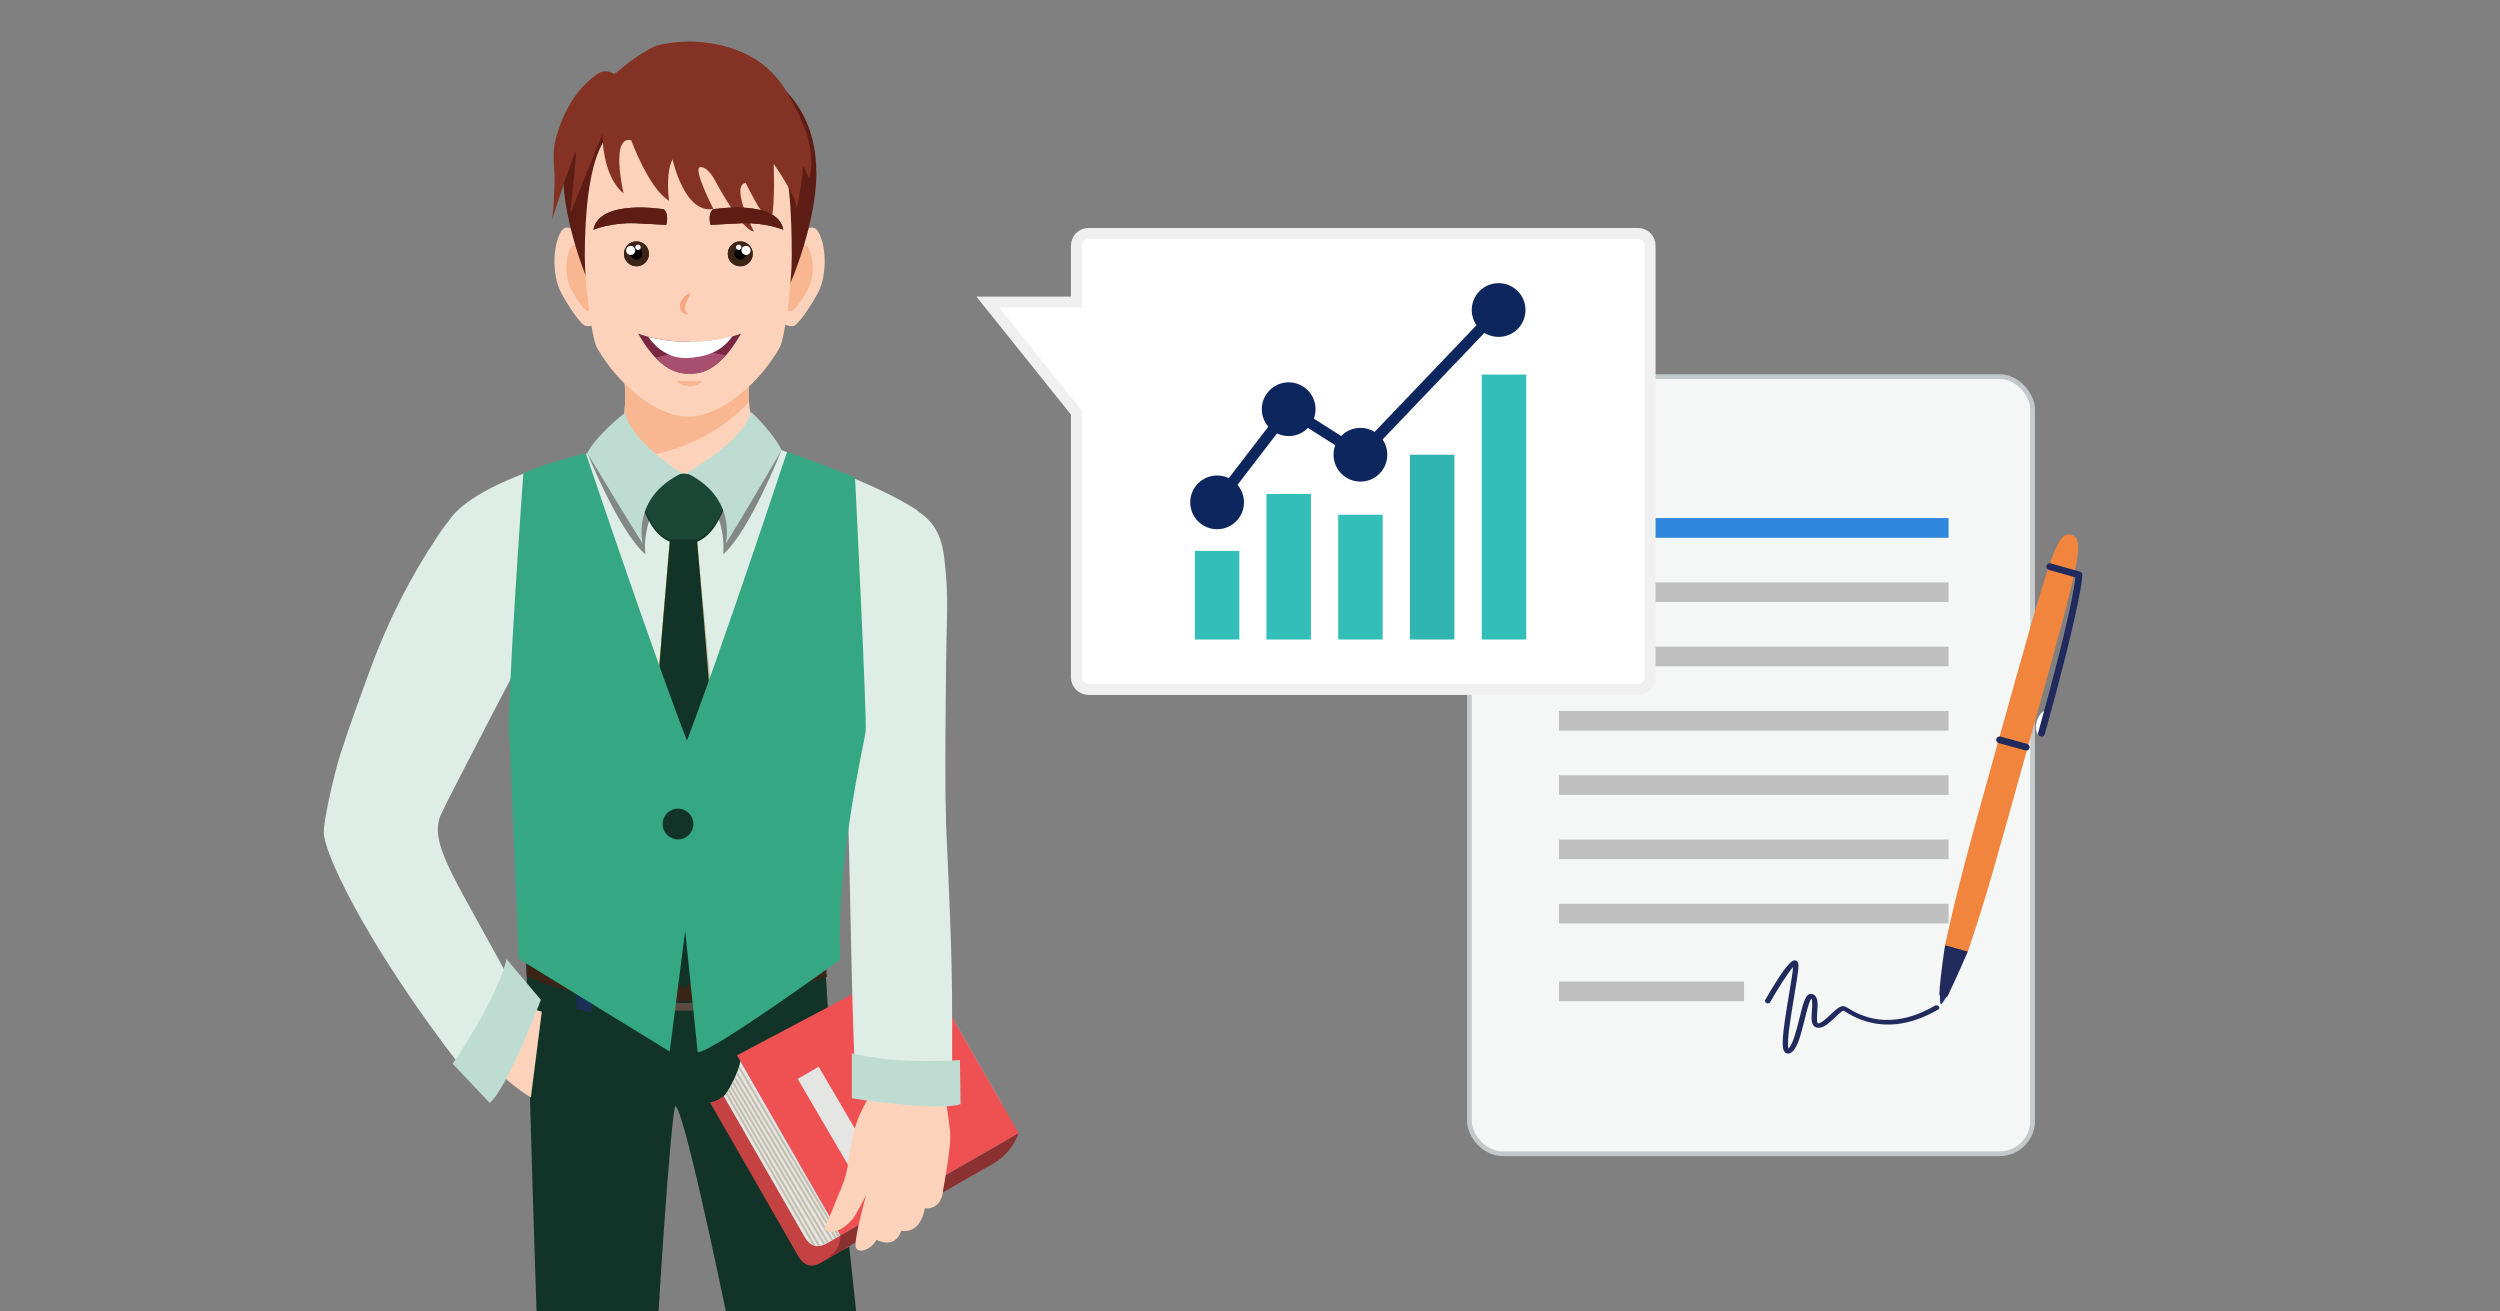 <?xml version="1.0" encoding="UTF-8"?>
<svg id="Layer_1" xmlns="http://www.w3.org/2000/svg" xmlns:xlink="http://www.w3.org/1999/xlink" viewBox="0 0 307 161">
  <rect x="0" y="0" width="307" height="161" fill="#808080" stroke="none"/>
  <defs>
    <style>
      .cls-1 {
        fill: #f5f6f6;
        stroke: #c3c8ca;
        stroke-width: .58px;
      }

      .cls-1, .cls-2, .cls-3 {
        stroke-miterlimit: 10;
      }

      .cls-4 {
        fill: #221f1f;
      }

      .cls-5 {
        fill: #213166;
      }

      .cls-6 {
        fill: #a84f70;
      }

      .cls-7 {
        fill: #dfab35;
      }

      .cls-8 {
        fill: #fcd3ba;
      }

      .cls-9 {
        fill: #5b4a42;
      }

      .cls-10 {
        fill: #5d1c14;
      }

      .cls-11, .cls-2 {
        fill: #fff;
      }

      .cls-12 {
        fill: #7a2742;
      }

      .cls-13 {
        fill: #833223;
      }

      .cls-14 {
        fill: #30b5b1;
      }

      .cls-2 {
        stroke: #f0f0f0;
        stroke-width: 1.35px;
      }

      .cls-15, .cls-3 {
        fill: none;
      }

      .cls-16 {
        opacity: .49;
      }

      .cls-17 {
        fill: #3c2417;
      }

      .cls-18 {
        fill: #f8b791;
      }

      .cls-19 {
        clip-path: url(#clippath-1);
      }

      .cls-20 {
        fill: #3a2416;
      }

      .cls-21 {
        fill: #1a4736;
      }

      .cls-22 {
        fill: #c3beac;
      }

      .cls-23 {
        fill: #f1853e;
      }

      .cls-24 {
        fill: #deeee7;
      }

      .cls-25 {
        fill: #2f86dd;
      }

      .cls-26 {
        fill: #8c3131;
      }

      .cls-27 {
        opacity: .2;
      }

      .cls-28 {
        fill: #202a5c;
      }

      .cls-29 {
        fill: #a1bad3;
      }

      .cls-30 {
        fill: #e5e5e4;
      }

      .cls-31 {
        fill: #0e265e;
      }

      .cls-32 {
        fill: #ef5152;
      }

      .cls-33 {
        fill: #35a883;
      }

      .cls-34 {
        fill: #bfdcd2;
      }

      .cls-35 {
        fill: #113328;
      }

      .cls-3 {
        stroke: #0e265e;
        stroke-width: 1.35px;
      }

      .cls-36 {
        fill: #192f54;
      }

      .cls-37 {
        fill: #33beb9;
      }

      .cls-38 {
        clip-path: url(#clippath);
      }

      .cls-39 {
        fill: #bfbfbf;
      }

      .cls-40 {
        fill: #c44241;
      }

      .cls-41 {
        fill: #f8a581;
      }
    </style>
    <clipPath id="clippath">
      <rect class="cls-15" x="34.43" width="99.66" height="161"/>
    </clipPath>
    <clipPath id="clippath-1">
      <path class="cls-8" d="M75.91,42.3s2.49,8.72-.99,13.07c0,0,4.38,8.88,9.98,8.28,5.59-.6,9.51-7.62,9.51-7.62,0,0-4.38-4.57-1.49-14.25l-17,.52Z"/>
    </clipPath>
  </defs>
  <g>
    <rect class="cls-1" x="180.44" y="46.25" width="69.17" height="95.43" rx="4.06" ry="4.06"/>
    <g>
      <g>
        <polyline class="cls-25" points="191.45 66.04 191.45 63.62 239.28 63.62 239.28 66.04"/>
        <rect class="cls-39" x="191.45" y="71.52" width="47.83" height="2.41"/>
        <rect class="cls-39" x="191.45" y="79.41" width="47.83" height="2.41"/>
        <rect class="cls-39" x="191.45" y="87.31" width="47.83" height="2.41"/>
        <rect class="cls-39" x="191.45" y="95.2" width="47.83" height="2.41"/>
        <rect class="cls-39" x="191.45" y="103.1" width="47.83" height="2.41"/>
        <rect class="cls-39" x="191.45" y="110.99" width="47.83" height="2.41"/>
        <rect class="cls-39" x="191.45" y="120.54" width="22.72" height="2.41"/>
      </g>
      <path class="cls-28" d="M219.43,129.37c-.05-.02-.11-.04-.15-.07-.61-.39-.44-2.12.4-7.12.22-1.29.46-2.72.51-3.43-.62.7-1.82,2.57-2.82,4.33-.08.13-.27.18-.44.1-.16-.08-.24-.25-.16-.38,1.84-3.22,3.05-4.86,3.59-4.87.14,0,.28.05.37.16.22.25.17.84-.4,4.22-.36,2.13-.94,5.61-.72,6.45.56-.46,1.02-2.32,1.36-3.7.44-1.8.7-2.75,1.18-2.96.13-.05.27-.06.41-.02.74.23.67,1.17.6,2.15-.03.46-.09,1.31.08,1.44.34.06,1.12-.67,1.58-1.11.72-.67,1.24-1.16,1.75-.96.11.04.23.12.42.23,1.22.73,4.93,2.97,10.63-.34.14-.08.35-.04.46.09.11.13.09.3-.05.38-6.05,3.52-10.06,1.1-11.38.31-.1-.06-.21-.13-.27-.16-.21.05-.71.52-1.05.84-.75.71-1.46,1.37-2.16,1.25-.81-.14-.74-1.08-.67-2.07.03-.4.09-1.29-.06-1.5-.27.29-.59,1.6-.83,2.58-.56,2.27-.99,3.78-1.79,4.12-.13.06-.27.06-.4.03Z"/>
      <g>
        <path class="cls-23" d="M248.98,91.88c6.4-22.96,7.19-25.7,5.37-26.21-1.77-.49-2.52,2.27-8.92,25.22l3.55.99Z"/>
        <path class="cls-11" d="M251.53,87.26c-.54-.15-1.17.44-1.42,1.33-.25.88,0,1.72.53,1.87l.89-3.2Z"/>
        <path class="cls-28" d="M241.66,116.83s-1.74,3.99-2.52,5.54c-.09.18-1-.09-.99-.26.1-2.26.71-6.06.71-6.06,0,0,.75-.78,1.61-.51.8.25,1.19,1.29,1.19,1.29Z"/>
        <path class="cls-23" d="M241.65,116.86l-2.8-.78c1.51-6.93,2.73-11.39,6.58-25.21l3.55.99c-3.85,13.82-5.05,18.29-7.33,25Z"/>
        <path class="cls-5" d="M239.03,122.39s-.38.59-.5.78c-.12.18-.26.18-.28-.11-.01-.32-.04-.92-.04-.92,0,0,.15.05.42.12.25.07.41.13.41.13Z"/>
        <path class="cls-28" d="M248.95,91.36c.21.07.34.29.28.5-.06.22-.29.35-.51.29l-3.28-.9c-.24-.06-.35-.29-.29-.51.06-.22.29-.35.51-.29l3.28.9s0,0,.01,0Z"/>
        <path class="cls-28" d="M255.42,70.19c.17.05.29.21.29.39,0,.11.01,2.98-4.62,19.59-.06.22-.29.35-.51.29-.23-.06-.35-.29-.29-.51,3.84-13.76,4.47-17.99,4.57-19.05l-3.26-.92c-.21-.07-.35-.29-.29-.51.06-.22.29-.35.51-.29l3.58,1.01s0,0,.01,0Z"/>
      </g>
    </g>
  </g>
  <g>
    <path class="cls-2" d="M132.19,37.1v-6.95c0-.82.66-1.48,1.48-1.48h67.48c.82,0,1.48.66,1.48,1.48v53.03c0,.82-.66,1.48-1.48,1.48h-67.48c-.82,0-1.48-.66-1.48-1.48v-32.5l-10.88-13.58h10.88Z"/>
    <g>
      <g>
        <rect class="cls-37" x="164.33" y="63.21" width="5.46" height="15.32" transform="translate(334.12 141.74) rotate(180)"/>
        <rect class="cls-37" x="146.73" y="67.65" width="5.46" height="10.88" transform="translate(298.92 146.18) rotate(180)"/>
        <rect class="cls-14" x="173.14" y="55.84" width="5.46" height="22.69" transform="translate(351.74 134.37) rotate(180)"/>
        <rect class="cls-37" x="155.52" y="60.66" width="5.46" height="17.87" transform="translate(316.5 139.19) rotate(180)"/>
        <rect class="cls-37" x="181.95" y="46" width="5.46" height="32.53" transform="translate(369.37 124.53) rotate(180)"/>
      </g>
      <g>
        <polyline class="cls-3" points="149.46 61.69 158.25 50.25 167.06 55.84 184.03 38.07"/>
        <circle class="cls-31" cx="149.46" cy="61.69" r="3.3"/>
        <circle class="cls-31" cx="158.25" cy="50.25" r="3.3"/>
        <circle class="cls-31" cx="167.06" cy="55.84" r="3.3"/>
        <circle class="cls-31" cx="184.03" cy="38.07" r="3.3"/>
      </g>
    </g>
  </g>
  <g class="cls-38">
    <g>
      <path class="cls-24" d="M54.18,99.93c-1.7,3.73,1.92,8.11,9.17,21.83l-4.43,12.16c-12.37-15.27-19.26-28.85-19.16-31.81.07-1.97,1.45-7.72,2.07-9.59,1.15-3.52,2.41-7.01,3.7-10.5,2.11-5.72,4.85-11.18,8.32-16.34.56-.84,1.15-1.67,1.89-2.39,1.22-1.18,2.41-1.72,3.86-2.64.6-.38,3.75-1.97,4.36-1.81.34.09,2.79,13.23.98,20.26,0,0-9.76,18.65-10.75,20.83Z"/>
      <path class="cls-24" d="M104.24,101.23l11.93-.28c-.17-3.79-.03-19.95.11-24.56.06-2.09.05-4.18-.16-6.26-.19-1.88-.27-3.45-1.22-5.13-.59-1.03-1.67-2.01-2.71-2.5-.56-.26-2-1.14-2.59-.64-.24.21-6.49,13.79-6.02,20.94.43,6.05.1,12.37.66,18.41Z"/>
      <path class="cls-35" d="M82.94,135.8c1.06.69,5.11,20.02,6.23,25.39,1.04,5.01,2.04,10.05,2.93,15.1.69,3.92,1.37,7.86,1.75,11.85.75,7.83,2.53,23.33,4.05,32.77l13.46-.18c-2.16-22.42-9.14-86.24-9.28-89.03-.16-3.39-.87-18.47-1.67-20.86-.8-2.39-35.93.76-35.93.76,0,0,1.08,46.83,2.36,73.15.79,16.18-.36,28.82-.78,36.16h13.51c-.04-.6,1.6-18.83,1.3-25.74-.35-8.16-.82-16.19-.51-24.37.33-8.81,2.04-33.96,2.57-35Z"/>
      <g>
        <g>
          <path class="cls-8" d="M75.91,42.3s2.49,8.72-.99,13.07c0,0,4.38,8.88,9.98,8.28,5.59-.6,9.51-7.62,9.51-7.62,0,0-4.38-4.57-1.49-14.25l-17,.52Z"/>
          <g class="cls-19">
            <path class="cls-18" d="M98.48,35.95s-2.79,24.24-31.17,20.1l.76-20.1h30.41Z"/>
          </g>
        </g>
        <g>
          <path class="cls-8" d="M71.56,29.58s-1.83-3.06-2.84-.82c-1.01,2.24-.69,5.5.13,7.07.82,1.58,2.51,4.13,3.1,4.21.59.08,1.08-.17,1.72-.71l-2.11-9.75Z"/>
          <path class="cls-18" d="M71.87,31.19s-1.23-2.05-1.9-.55c-.68,1.5-.46,3.69.09,4.75.55,1.06,1.68,2.77,2.08,2.82.39.06.73-.11,1.15-.48l-1.41-6.54Z"/>
        </g>
        <g>
          <path class="cls-8" d="M97.8,29.58s1.83-3.06,2.84-.82c1.01,2.24.69,5.5-.13,7.07-.82,1.58-2.51,4.13-3.1,4.21-.59.08-1.08-.17-1.72-.71l2.11-9.75Z"/>
          <path class="cls-18" d="M97.49,31.19s1.23-2.05,1.9-.55c.68,1.5.46,3.69-.09,4.75-.55,1.06-1.68,2.77-2.08,2.82s-.73-.11-1.15-.48l1.41-6.54Z"/>
        </g>
        <path class="cls-10" d="M100.24,21.14c0-9.32-6.88-14.41-15.43-14.41-.04,0-.08,0-.12,0-.04,0-.08,0-.12,0-8.55,0-15.43,5.09-15.43,14.41s7.14,26.41,15.45,27.16v.02s.07,0,.11,0c.04,0,.07,0,.11,0v-.02c8.31-.75,15.45-18.05,15.45-27.16Z"/>
        <path class="cls-8" d="M95.44,17.47c-2.01-3.86-7.91-2.75-10.92-2.74-3.02-.01-8.67-.71-10.68,3.15-1.52,2.92-2.03,8.36-2.03,13.61,0,3.65.87,10.08,1.48,11.17,2.38,4.27,7.12,8.47,11.23,8.51,4.11-.05,8.85-4.25,11.23-8.51.61-1.09,1.48-7.52,1.48-11.17,0-5.25-.27-11.1-1.79-14.02Z"/>
        <path class="cls-41" d="M84.84,35.97s-.09.22-.23.49c-.07.13-.15.28-.23.45-.04.08-.08.16-.11.24-.03.08-.07.16-.09.24-.04.08-.04.15-.06.22,0,.07-.02.14-.02.2.01.06,0,.13.03.19.02.06.03.13.07.19.04.06.06.12.1.17.04.05.07.09.1.13.05.08.09.13.09.13,0,0-.06,0-.15-.02-.05,0-.11-.02-.18-.04-.07-.02-.14-.06-.22-.11-.04-.03-.08-.05-.12-.08-.04-.04-.07-.08-.11-.12-.08-.08-.13-.2-.17-.32-.03-.06-.03-.12-.04-.19,0-.06-.02-.14-.01-.2.01-.13.03-.26.08-.37.04-.12.09-.22.15-.33.06-.1.13-.19.2-.27.14-.16.29-.29.43-.37.28-.19.51-.23.51-.23Z"/>
        <g>
          <path class="cls-12" d="M84.68,41.96c-3.77.06-6.32-1-6.32-1,2.21,3.88,4.4,5.04,6.32,4.91,1.93.13,4.12-1.03,6.32-4.91,0,0-2.55,1.06-6.32,1Z"/>
          <path class="cls-6" d="M87.57,43.32c-2.07-.27-4.06-.05-5.43.22-.78.15-1.37.31-1.65.39,1.46,1.52,2.88,2.03,4.18,1.94,1.38.09,2.9-.47,4.46-2.22-.52-.14-1.04-.25-1.56-.33Z"/>
          <path class="cls-11" d="M84.66,41.96c-2.16.04-3.92-.3-5.03-.59.17.27.61.89,1.34,1.46.14.12.3.23.47.33.06.04.12.07.17.1.06.04.12.08.19.11.1.05.21.1.32.16h0s0,0,.01,0c.05.02.09.04.14.06.08.04.16.07.25.1.12.05.25.09.39.12.13.03.27.07.41.09,0,0,.01,0,.03,0,.14.02.27.04.42.05.14.01.29.02.44.02h.03c.13,0,.26,0,.41-.02.16-.01.31-.03.45-.04.29-.03.56-.07.82-.12.12-.03.25-.05.37-.08.24-.05.46-.12.67-.19.21-.07.4-.14.58-.22.78-.35,1.33-.78,1.76-1.24.17-.18.32-.36.46-.54.07-.09.14-.18.2-.26-1.08.31-2.96.71-5.33.67Z"/>
        </g>
        <path class="cls-13" d="M94.89,9.01c-.53-.55-1.12-1.05-1.77-1.49-2.23-1.51-4.97-2.25-7.63-2.4-.56-.03-1.12-.04-1.69,0-1.01.05-2.12.21-3.23.5-2.34,1.01-5.08,3.47-5.08,3.47,0,0-.91-.54-1.71-.23-.49.19-1.43,1-1.82,1.38-1.45,1.41-2.51,3.26-3.22,5.22-.96,2.67-.79,3.46-.64,6.3.04.82-.12,4.64-.37,5.41,0,0,3.13-9.76,3.02-8.38-.1,1.38-.71,7.41-.71,7.41l3.95-9.78s-.13,5.08,2.58,7.33c0,0-1.66-7.13.94-6.53,0,0,2.17,5.96,4.65,7.43,0,0-.48-3.36.43-5.09,0,0,1.44,6.76,5.01,6.09,0,0-2.6-5.05-1.61-5.13.89-.07,1.69,1.42,1.69,1.42,0,0,3.4,6.44,4.9,6.48,0,0-2.94-5.58-1.01-5.97,0,0,2.79,5.82,3.2,4.23.41-1.59.24-6.55.24-6.55,0,0,2.86,3.99,2.84,5.59,0,0,.78-3.97.73-5.08-.02-.48.37.28.82,1.3.86-3.76-.83-7.3-2.67-10.46-.53-.91-1.14-1.74-1.85-2.47Z"/>
        <path class="cls-18" d="M83.11,46.78s.23,0,.53,0c.15,0,.32,0,.5.02.18,0,.37.02.55.01.19,0,.37,0,.55,0,.09,0,.17,0,.26-.01.08,0,.16,0,.24-.01.07,0,.14,0,.21-.01.06,0,.12-.01.16-.01.09,0,.15,0,.15,0,0,0-.03.04-.1.11-.07.07-.17.17-.31.25-.07.05-.15.09-.24.13-.09.04-.18.08-.28.1-.2.06-.42.08-.64.08-.44,0-.87-.14-1.15-.31-.29-.16-.43-.34-.43-.34Z"/>
        <g>
          <g>
            <g>
              <g>
                <path class="cls-17" d="M92.44,31.17c0,.85-.69,1.53-1.54,1.53s-1.53-.69-1.53-1.53.69-1.53,1.53-1.53,1.54.69,1.54,1.53Z"/>
                <path class="cls-17" d="M91.61,31.17c0,.39-.32.71-.71.71s-.71-.32-.71-.71.32-.71.71-.71.71.32.71.71Z"/>
                <g>
                  <path class="cls-17" d="M92.17,30.75c0,.31-.25.56-.56.56s-.56-.25-.56-.56.25-.56.56-.56.56.25.56.56Z"/>
                  <path class="cls-17" d="M92.17,30.75c0,.31-.25.56-.56.56s-.56-.25-.56-.56.25-.56.56-.56.56.25.56.56Z"/>
                </g>
                <g>
                  <path class="cls-17" d="M91.04,30.37c0,.18-.15.33-.33.33s-.33-.15-.33-.33.15-.33.33-.33.33.15.33.33Z"/>
                  <path class="cls-17" d="M91.04,30.37c0,.18-.15.33-.33.33s-.33-.15-.33-.33.15-.33.33-.33.33.15.33.33Z"/>
                </g>
              </g>
              <path class="cls-17" d="M87.55,25.7s7.93-1.31,8.64,2.51c0,0-2.11-.9-5.12-.8l-3.81.2s-.4-1.3.3-1.91Z"/>
            </g>
            <g>
              <g>
                <path class="cls-17" d="M76.62,31.17c0,.85.69,1.53,1.54,1.53s1.53-.69,1.53-1.53-.69-1.53-1.53-1.53-1.54.69-1.54,1.53Z"/>
                <path class="cls-17" d="M77.44,31.17c0,.39.32.71.71.71s.71-.32.71-.71-.32-.71-.71-.71-.71.32-.71.71Z"/>
                <g>
                  <path class="cls-17" d="M76.89,30.75c0,.31.25.56.56.56s.56-.25.56-.56-.25-.56-.56-.56-.56.25-.56.56Z"/>
                  <path class="cls-17" d="M76.89,30.75c0,.31.25.56.56.56s.56-.25.56-.56-.25-.56-.56-.56-.56.25-.56.56Z"/>
                </g>
                <g>
                  <path class="cls-17" d="M78.02,30.37c0,.18.15.33.33.33s.33-.15.33-.33-.15-.33-.33-.33-.33.15-.33.33Z"/>
                  <path class="cls-17" d="M78.02,30.37c0,.18.15.33.33.33s.33-.15.33-.33-.15-.33-.33-.33-.33.15-.33.33Z"/>
                </g>
              </g>
              <path class="cls-17" d="M81.51,25.7s-7.93-1.31-8.64,2.51c0,0,2.11-.9,5.12-.8l3.82.2s.4-1.3-.3-1.91Z"/>
            </g>
          </g>
          <g>
            <g>
              <g>
                <path class="cls-17" d="M92.44,31.17c0,.85-.69,1.53-1.54,1.53s-1.53-.69-1.53-1.53.69-1.53,1.53-1.53,1.54.69,1.54,1.53Z"/>
                <path d="M91.61,31.17c0,.39-.32.71-.71.71s-.71-.32-.71-.71.32-.71.71-.71.71.32.71.71Z"/>
                <path class="cls-11" d="M92.17,30.75c0,.31-.25.56-.56.56s-.56-.25-.56-.56.25-.56.56-.56.56.25.56.56Z"/>
                <path class="cls-11" d="M91.04,30.37c0,.18-.15.33-.33.33s-.33-.15-.33-.33.15-.33.33-.33.33.15.33.33Z"/>
              </g>
              <path class="cls-10" d="M87.55,25.7s7.93-1.31,8.64,2.51c0,0-2.11-.9-5.12-.8l-3.81.2s-.4-1.3.3-1.91Z"/>
            </g>
            <g>
              <g>
                <path class="cls-17" d="M76.62,31.17c0,.85.69,1.53,1.54,1.53s1.53-.69,1.53-1.53-.69-1.53-1.53-1.53-1.54.69-1.54,1.53Z"/>
                <path d="M77.44,31.17c0,.39.32.71.71.71s.71-.32.71-.71-.32-.71-.71-.71-.71.32-.71.71Z"/>
                <path class="cls-11" d="M76.89,30.75c0,.31.25.56.56.56s.56-.25.56-.56-.25-.56-.56-.56-.56.25-.56.56Z"/>
                <path class="cls-11" d="M78.02,30.37c0,.18.15.33.33.33s.33-.15.33-.33-.15-.33-.33-.33-.33.15-.33.33Z"/>
              </g>
              <path class="cls-10" d="M81.51,25.7s-7.93-1.31-8.64,2.51c0,0,2.11-.9,5.12-.8l3.82.2s.4-1.3-.3-1.91Z"/>
            </g>
          </g>
        </g>
      </g>
      <path class="cls-20" d="M101.55,119.95c-3.41,1.08-9.47,2.92-19.74,3.07-9.68.15-15.96-2.58-17.12-3.13-.04-1.84-.08-3.41-.12-4.65,2.83,1.45,13.59,5.6,36.67.91.1,1.17.2,2.47.3,3.81Z"/>
      <path class="cls-36" d="M71.18,116.81s-.91,1.35-.3,7.13l1.81.4s-.48-5.53.24-7.07l-1.75-.46Z"/>
      <path class="cls-36" d="M94.42,116.57s.91,1.35.3,7.13l-1.81.4s.48-5.53-.24-7.07l1.75-.46Z"/>
      <path class="cls-9" d="M85.36,124.11h-3.67c-1.56,0-2.83-1.27-2.83-2.83v-.68c0-1.56,1.27-2.83,2.83-2.83h3.67c1.56,0,2.83,1.27,2.83,2.83v.68c0,1.56-1.27,2.83-2.83,2.83ZM81.69,118.72c-1.04,0-1.88.84-1.88,1.88v.68c0,1.04.84,1.88,1.88,1.88h3.67c1.04,0,1.88-.84,1.88-1.88v-.68c0-1.04-.84-1.88-1.88-1.88h-3.67Z"/>
      <path class="cls-24" d="M73.6,55.31s-14.97,3.37-18.44,8.58c0,0,7.4,12.43,8.93,26.77.31,2.93-1.19,23.43,0,25.81,1.19,2.38,10.13,2.76,14.14,2.76s13.17.05,17.23-.38c4.06-.43,5.88-.51,6.24-2.1.68-2.97.92-10.97,1.03-12.87.24-4.12,1.28-8.44,2.24-12.45,1.36-5.68,8.41-28.21,7.74-28.69-4.72-3.38-18.94-8.24-18.94-8.24,0,0-8.86,4.23-10.05,3.58s-10.13-2.78-10.13-2.78Z"/>
      <path class="cls-4" d="M78.07,61.04s4.73,6.21,10.71,0l-.62-2.02s-1.47,2.78-4.73,2.83c-3.26.04-4.81-2.83-4.81-2.83l-.54,2.02Z"/>
      <g class="cls-27">
        <path class="cls-4" d="M85.63,66.52c2.05-.87,2.17-3.45,2.62-4.26.35-.64-.53-1.76-1.67-2.77-.73-.65-1.66-1.01-2.64-1.01h0c-.97,0-1.91.36-2.64,1.01-1.13,1.01-2.62,2.51-2.27,3.14.45.81,1.17,3.02,3.22,3.89-.6,6.96-3.87,44.99-3.6,50.05l5.18,4.78.1.09.1-.09,5.87-4.87c.27-5.06-3.68-43-4.29-49.96Z"/>
      </g>
      <g class="cls-16">
        <path class="cls-4" d="M75.9,51.6c-.04-.17-2.92,2.18-3.76,4.08,0,0,3.88,9.61,7.11,12.39,0,0-.78-5.2,3.91-9.27,0,0-6.5-3.68-7.26-7.2Z"/>
      </g>
      <g class="cls-16">
        <path class="cls-4" d="M92.15,51.6c.04-.17,2.9,1.96,3.74,3.86,0,0-3.86,9.83-7.09,12.61,0,0,.78-5.2-3.91-9.27,0,0,6.5-3.68,7.26-7.2Z"/>
      </g>
      <g>
        <g>
          <path class="cls-7" d="M85.63,66.21c2.05-.87,2.77-3.08,3.22-3.89.35-.64-1.13-2.13-2.27-3.14-.73-.65-1.66-1.01-2.64-1.01h0c-.97,0-1.91.36-2.64,1.01-1.13,1.01-2.62,2.51-2.27,3.14.45.81,1.17,3.02,3.22,3.89-.6,6.96-3.87,44.99-3.6,50.05l5.18,4.78.1.09.1-.09,5.18-4.78c.27-5.06-2.99-43.09-3.6-50.05Z"/>
          <path class="cls-35" d="M85.63,66.52c2.05-.87,2.77-3.08,3.22-3.89.35-.64-1.13-2.13-2.27-3.14-.73-.65-1.66-1.01-2.64-1.01h0c-.97,0-1.91.36-2.64,1.01-1.13,1.01-2.62,2.51-2.27,3.14.45.81,1.17,3.02,3.22,3.89-.6,6.96-3.87,44.99-3.6,50.05l5.18,4.78.1.09.1-.09,5.18-4.78c.27-5.06-2.99-43.09-3.6-50.05Z"/>
        </g>
        <path class="cls-21" d="M82.25,66.21s0,0,0,0h3.37s0,0,0,0c2.05-.87,2.77-3.08,3.22-3.89.35-.64-1.13-2.13-2.27-3.14-.73-.65-1.66-1.01-2.64-1.01s-1.91.36-2.64,1.01c-1.13,1.01-2.62,2.51-2.27,3.14.45.81,1.17,3.02,3.22,3.89Z"/>
      </g>
      <path class="cls-34" d="M76.77,50.75c-.04-.17-3.81,3-4.65,4.9,0,0,5.67,9.39,6.82,11.13,0,0-1.5-5.64,4.79-8.68,0,0-6.2-3.82-6.96-7.35Z"/>
      <path class="cls-34" d="M92.18,50.61c.04-.17,2.96,2.79,3.8,4.68,0,0-5.71,9.74-6.87,11.48,0,0,1.5-5.64-4.79-8.68,0,0,7.1-3.96,7.86-7.48Z"/>
      <g>
        <g>
          <path class="cls-40" d="M90.89,130.31c.06.95-.25,1.98-.79,2.88-.45.75-1.04,1.36-1.81,1.79-.4.22-.76.33-1.11.39l10.83,18.86c.64,1.12,1.58,1.54,2.79.84l.92-.53c1.22-.7.86-.53,2.37-1.36l-13.19-22.86Z"/>
          <path class="cls-30" d="M90.89,130.31c.03.91-1.67,4.22-2.02,4.28l9.96,17.34c.61,1.06,1.52,1.44,2.73.74l.92-.53c1.22-.7.86-.53,2.37-1.36l-13.96-20.46Z"/>
          <path class="cls-29" d="M104.04,153.2l16.94-9.73c2.73-1.57,3.55-5.3,1.82-8.31l-9.91-17.25s-.06-.09-.08-.13l-21.89,12.57,13.12,22.85Z"/>
          <polygon class="cls-32" points="112.82 117.78 90.51 129.59 103.21 151.71 125.09 139.15 112.82 117.78"/>
          <path class="cls-26" d="M125.09,139.15s-.74,2.38-3.1,3.74c-2.36,1.35-21.2,12.17-21.2,12.17,0,0,2.48-1.12,2.42-3.35l21.88-12.56Z"/>
          <g>
            <path class="cls-22" d="M100.15,152.97c-.12-.02-.24-.06-.36-.11l-10.67-18.51c.05-.07.1-.14.16-.23l10.87,18.85Z"/>
            <path class="cls-22" d="M100.73,152.96c-.09.02-.18.03-.28.03l-11.06-19.06c.05-.08.1-.16.15-.25l11.19,19.28Z"/>
            <path class="cls-22" d="M101.35,152.76c-.08.04-.16.07-.24.1l-11.46-19.37c.05-.08.09-.17.14-.26l11.55,19.53Z"/>
            <path class="cls-22" d="M101.77,152.53l-.19.11s-.02.01-.03.02l-11.63-19.66c.04-.09.09-.18.13-.27l11.72,19.8Z"/>
            <path class="cls-22" d="M102.3,152.22l-.22.13-11.91-19.86c.04-.09.09-.18.13-.28l12,20.02Z"/>
            <path class="cls-22" d="M102.74,151.97c-.07.04-.14.08-.22.13l-12.09-20.18c.04-.1.08-.2.12-.29l12.19,20.34Z"/>
            <path class="cls-15" d="M103.1,151.76c-.06.04-.14.08-.22.13"/>
            <path class="cls-22" d="M103.1,151.76c-.06.04-.14.08-.22.13l-12.18-20.67c.04-.11.08-.22.11-.32l12.29,20.87Z"/>
          </g>
        </g>
        <rect class="cls-30" x="95.87" y="136.14" width="13.66" height="2.98" transform="translate(35.79 295.79) rotate(-120.34)"/>
      </g>
      <path class="cls-8" d="M107.63,131.1s.09,1.82-1.24,4.17c-1.16,2.06-1.75,3.83-2.18,7.25-.14,1.12-.43,2.22-.86,3.27-.73,1.81-1.81,4.45-2.04,4.83-.35.58,1.42,1.44,3.45-1,.36-.43,1.59-2.83,1.59-2.83,0,0-1.33,4.83-1.29,6.12s2,.53,2.57-.67c0,0,2.22,1.29,3.06-1.11,0,0,2.26.62,2.88-2.75,0,0,2.08.35,2.26-2.35,0,0,1.02-5.19.84-7.05-.18-1.86-.89-6.3-.89-6.3l-8.16-1.6Z"/>
      <path class="cls-24" d="M116.92,125.35c.06-8.24-.52-18.86-.92-28.1h-12.02c.45,4.76.6,35.58,1.3,35.94,3.29,1.64,11.65,1.37,11.65,1.37,0-3.2-.03-6,0-9.21Z"/>
      <path class="cls-34" d="M117.88,130.17s-7.41.62-13.27-.83v5.53s10.32,1.66,13.35.73l-.08-5.44Z"/>
      <path class="cls-8" d="M63.29,123.4c.13.09.27.15.43.2.59.16,1.2.28,1.81.38.14.02.98.19,1,.29l-1.34,10.5s-3.62-2.16-5.27-4.76c-1.24-1.96-1.95-1.41-1.95-1.41l4.16-6.54c.36.45.67,1.02,1.15,1.34Z"/>
      <path class="cls-34" d="M55.58,130.63s5.4-7.79,6.62-12.85l4.22,5s-4.03,10.74-6.28,12.66l-4.56-4.82Z"/>
      <path class="cls-33" d="M82.24,95.96c2.58-4.68,14.41-40.47,14.41-40.47,0,0,3.8,1.3,8.35,3.15,0,0,1.49,29.95,1.3,31.23-.25,1.67-3.67,16.3-3.12,27.97,0,0-15.71,11.38-17.5,11.38l-3.44-33.26Z"/>
      <path class="cls-33" d="M82.24,129.13l4.25-33.16c-2.58-4.68-14.55-40.31-14.55-40.31,0,0-3.84.88-7.67,2.43,0,0-2.06,28.6-1.74,32.28.18,2.06,1.17,27.38,1.17,27.38"/>
      <path class="cls-35" d="M83.26,103.08c1.04,0,1.89-.85,1.89-1.89s-.85-1.89-1.89-1.89-1.89.85-1.89,1.89.85,1.89,1.89,1.89Z"/>
    </g>
  </g>
</svg>